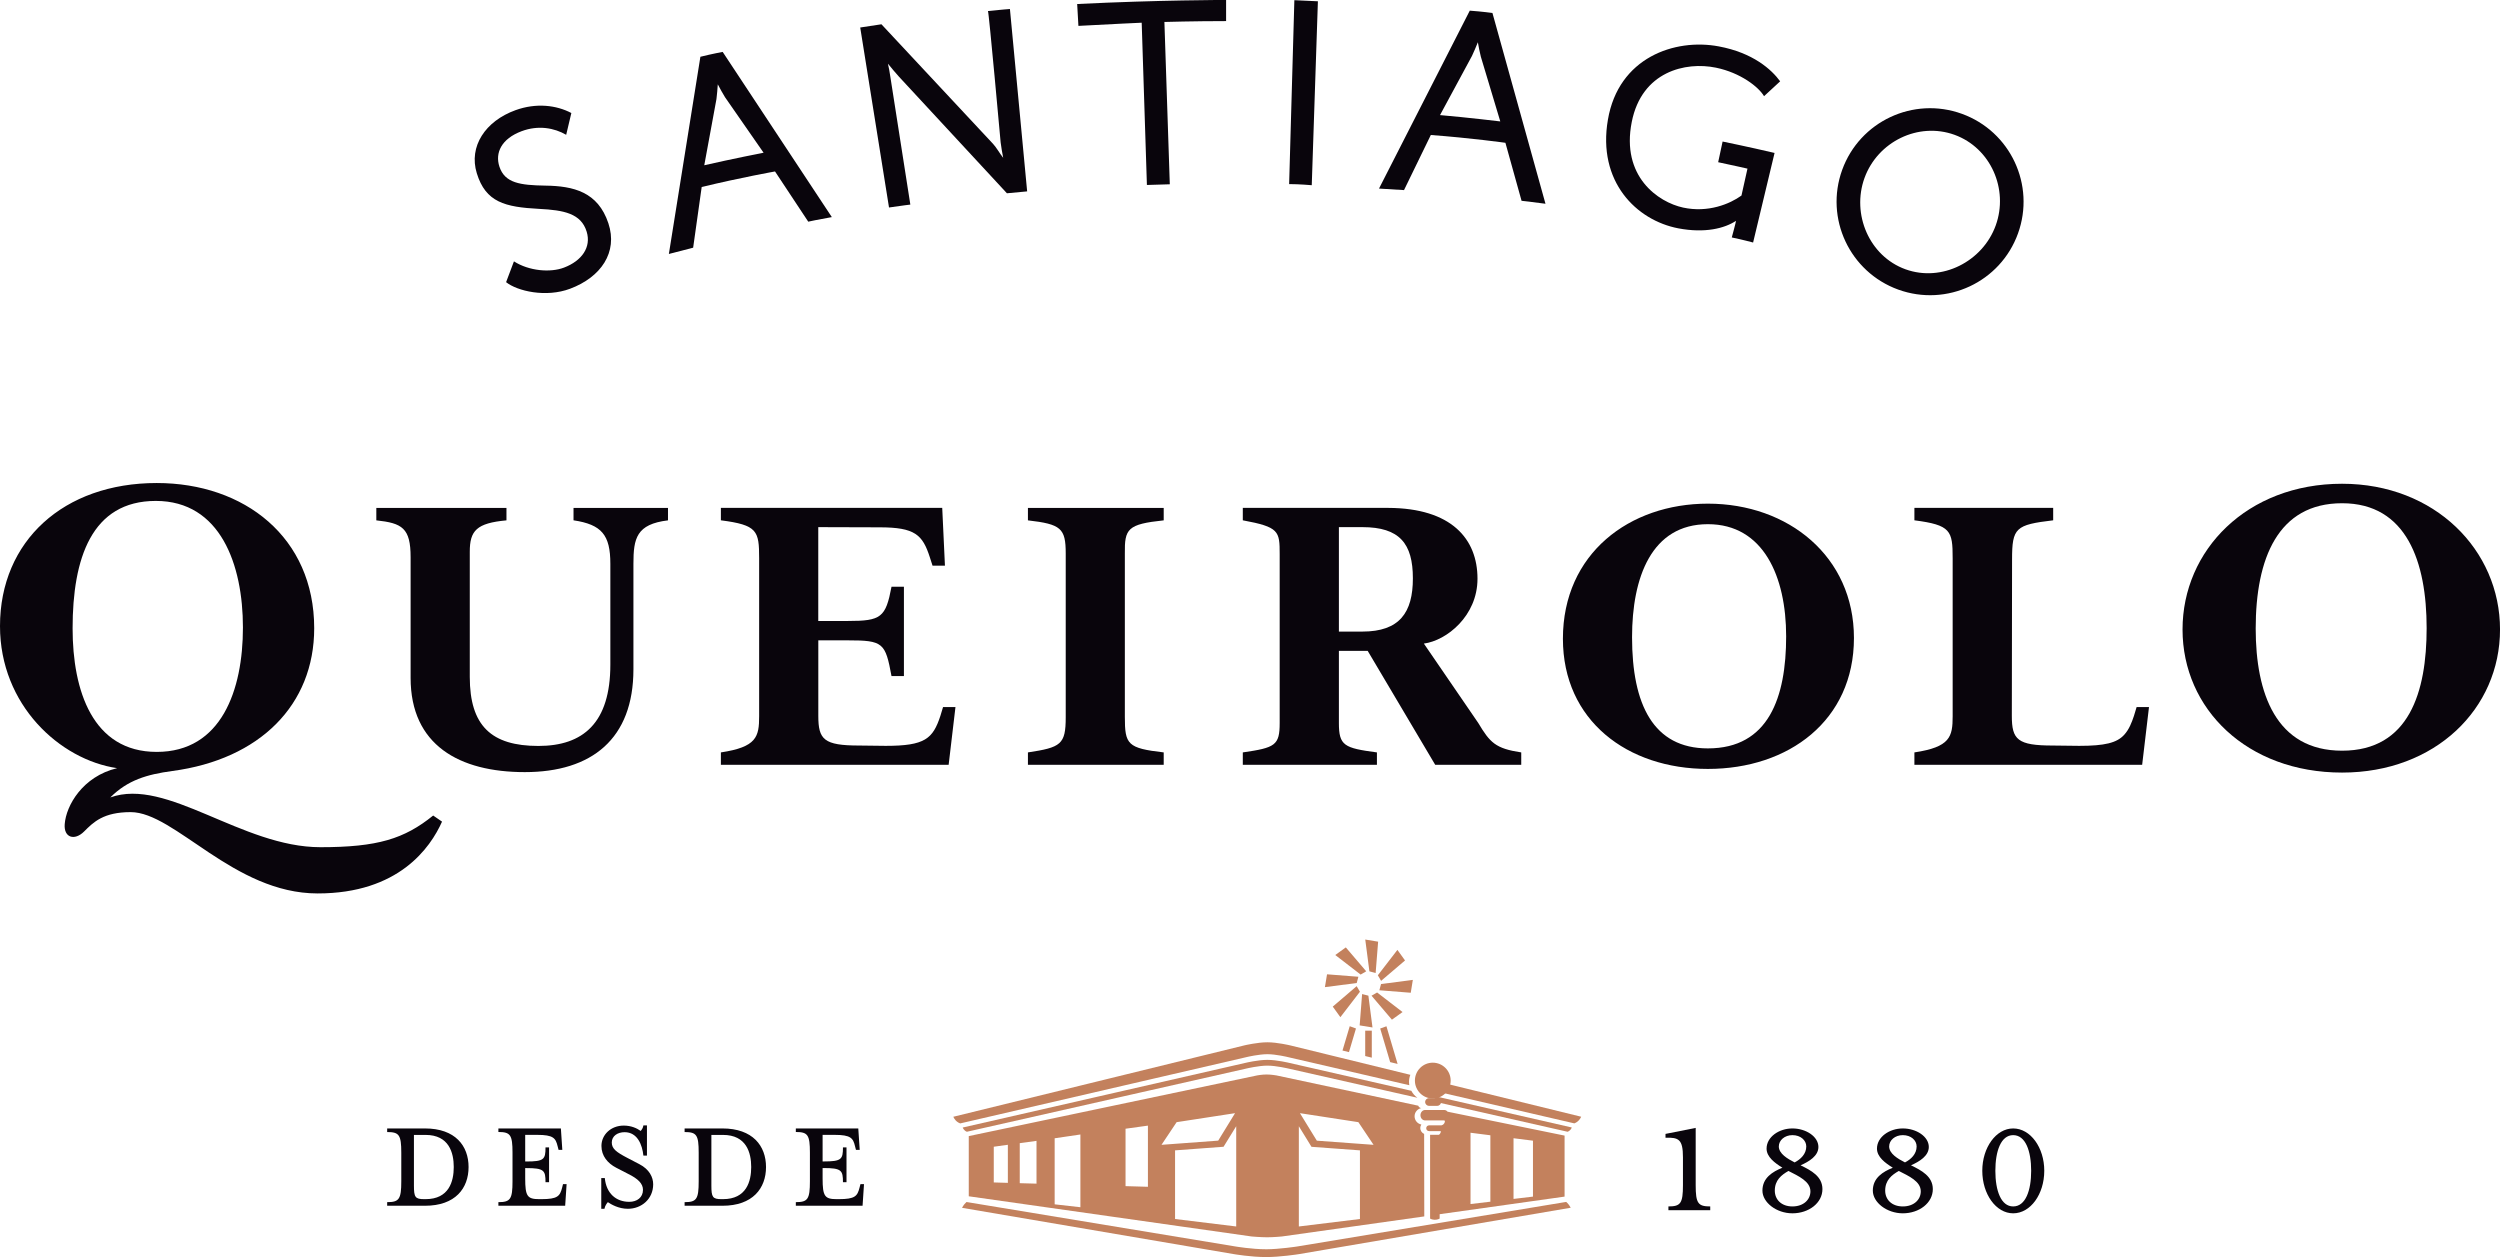 <?xml version="1.0" encoding="UTF-8"?>
<svg xmlns="http://www.w3.org/2000/svg" xmlns:xlink="http://www.w3.org/1999/xlink" width="211.6pt" height="106.4pt" viewBox="0 0 211.6 106.4" version="1.1">
<defs>
<clipPath id="clip1">
  <path d="M 184 40 L 211.602 40 L 211.602 66 L 184 66 Z M 184 40 "/>
</clipPath>
<clipPath id="clip2">
  <path d="M 81 101 L 133 101 L 133 106.398 L 81 106.398 Z M 81 101 "/>
</clipPath>
</defs>
<g id="surface1">
<path style=" stroke:none;fill-rule:nonzero;fill:rgb(3.899%,1.999%,4.7%);fill-opacity:1;" d="M 42.836 23.883 L 43.5 22.121 C 44.77 22.938 46.586 23.094 47.742 22.648 C 49.238 22.078 50.062 20.93 49.656 19.609 C 49.184 18.066 47.727 17.785 45.637 17.68 C 42.742 17.527 41.109 17.125 40.355 14.66 C 39.66 12.398 41.074 10.25 43.637 9.324 C 45.387 8.691 47.094 8.898 48.359 9.566 L 47.922 11.41 C 46.922 10.828 45.562 10.574 44.148 11.105 C 42.441 11.746 41.887 12.938 42.27 14.105 C 42.73 15.496 44.02 15.676 46.156 15.711 C 48.551 15.742 50.609 16.246 51.492 18.895 C 52.316 21.359 50.859 23.461 48.254 24.438 C 46.211 25.207 43.789 24.641 42.836 23.883 "/>
<path style=" stroke:none;fill-rule:nonzero;fill:rgb(3.899%,1.999%,4.7%);fill-opacity:1;" d="M 125.086 3.578 C 124.934 3.953 124.746 4.402 124.59 4.73 L 121.883 9.742 C 124.203 9.941 126.984 10.277 126.984 10.277 L 125.34 4.805 C 125.246 4.449 125.156 3.977 125.086 3.578 Z M 116.719 15.961 L 124.402 0.902 C 125.469 0.98 126.32 1.098 126.32 1.098 L 130.809 17.246 C 129.695 17.09 128.785 16.996 128.785 16.996 L 127.418 12.086 C 127.418 12.086 124.539 11.684 121.105 11.426 L 118.836 16.09 C 118.84 16.09 117.691 16.016 116.719 15.961 "/>
<path style=" stroke:none;fill-rule:nonzero;fill:rgb(3.899%,1.999%,4.7%);fill-opacity:1;" d="M 60.754 7.137 C 60.727 7.539 60.688 8.02 60.641 8.383 L 59.609 13.988 C 61.879 13.465 64.629 12.926 64.629 12.926 L 61.367 8.23 C 61.172 7.922 60.941 7.492 60.754 7.137 Z M 56.613 21.496 L 59.281 4.805 C 60.316 4.547 61.168 4.395 61.168 4.395 L 70.406 18.375 C 69.305 18.566 68.41 18.762 68.41 18.762 L 65.598 14.512 C 65.598 14.512 62.738 15.02 59.391 15.828 L 58.668 20.965 C 58.664 20.969 57.555 21.246 56.613 21.496 "/>
<path style=" stroke:none;fill-rule:nonzero;fill:rgb(3.899%,1.999%,4.7%);fill-opacity:1;" d="M 75.246 17.562 L 72.809 2.328 C 72.809 2.328 73.707 2.184 74.605 2.055 L 84.055 12.18 C 84.348 12.5 84.621 12.996 84.91 13.359 C 84.836 13.012 84.738 12.387 84.695 12.059 C 84.695 12.059 83.691 0.93 83.621 0.934 C 84.695 0.82 85.48 0.762 85.48 0.762 L 86.938 16.199 C 86.938 16.199 86.172 16.277 85.227 16.359 L 76.09 6.492 C 75.797 6.172 75.449 5.75 75.156 5.391 C 75.234 5.742 75.309 6.133 75.352 6.457 L 77.051 17.316 C 77.051 17.316 76.41 17.391 75.246 17.562 "/>
<path style=" stroke:none;fill-rule:nonzero;fill:rgb(3.899%,1.999%,4.7%);fill-opacity:1;" d="M 97.074 15.656 L 96.633 1.922 C 96.633 1.922 93.867 2.047 91.277 2.191 L 91.172 0.34 C 98.094 -0.004 103.777 -0.004 103.777 -0.004 L 103.777 1.785 C 101.039 1.785 98.555 1.859 98.555 1.859 L 99.012 15.598 C 99.012 15.598 98.496 15.613 97.074 15.656 "/>
<path style=" stroke:none;fill-rule:nonzero;fill:rgb(3.899%,1.999%,4.7%);fill-opacity:1;" d="M 109.113 15.582 L 109.555 0.016 C 110.633 0.066 111.547 0.109 111.547 0.109 L 111.027 15.676 C 111.027 15.676 109.98 15.582 109.113 15.582 "/>
<path style=" stroke:none;fill-rule:nonzero;fill:rgb(3.899%,1.999%,4.7%);fill-opacity:1;" d="M 165.43 11.41 C 162.355 10.301 158.926 11.996 157.812 15.062 C 156.703 18.129 158.215 21.684 161.281 22.793 C 164.348 23.902 167.809 22.145 168.918 19.082 C 170.027 16.016 168.492 12.52 165.43 11.41 Z M 170.801 19.766 C 169.316 23.875 164.781 26 160.668 24.512 C 156.562 23.023 154.434 18.488 155.922 14.379 C 157.41 10.273 161.949 8.145 166.055 9.633 C 170.16 11.121 172.289 15.656 170.801 19.766 "/>
<path style=" stroke:none;fill-rule:nonzero;fill:rgb(3.899%,1.999%,4.7%);fill-opacity:1;" d="M 149.309 8.141 L 150.672 6.883 C 149.941 5.883 148.383 4.469 145.473 3.926 C 141.75 3.227 136.988 4.871 136.094 10.129 C 135.188 15.367 138.496 18.648 142.059 19.328 C 144.309 19.754 145.977 19.328 146.934 18.691 C 146.953 18.723 146.578 20.098 146.578 20.098 C 147.43 20.27 148.383 20.527 148.383 20.527 L 150.199 12.945 C 147.969 12.422 145.801 11.98 145.801 11.98 L 145.426 13.73 C 146.73 14.004 147.906 14.273 147.906 14.273 L 147.398 16.551 C 146.418 17.262 144.574 18.027 142.461 17.57 C 140.352 17.113 137.191 14.945 138.113 10.316 C 138.961 6.047 142.668 5.199 145.234 5.727 C 147.316 6.156 148.852 7.359 149.309 8.141 "/>
<g clip-path="url(#clip1)" clip-rule="nonzero">
<path style=" stroke:none;fill-rule:nonzero;fill:rgb(3.899%,1.999%,4.7%);fill-opacity:1;" d="M 198.234 42.594 C 192.797 42.594 190.922 47.281 190.922 53.203 C 190.922 58.68 192.637 63.539 198.234 63.539 C 203.926 63.539 205.391 58.539 205.391 53.164 C 205.391 47.574 203.707 42.594 198.234 42.594 Z M 198.234 65.391 C 190.184 65.391 184.73 59.992 184.73 53.281 C 184.73 46.57 190.184 40.945 198.234 40.945 C 206.094 40.945 211.602 46.57 211.602 53.277 C 211.602 59.98 206.133 65.391 198.234 65.391 "/>
</g>
<path style=" stroke:none;fill-rule:nonzero;fill:rgb(3.899%,1.999%,4.7%);fill-opacity:1;" d="M 48.543 44.039 C 50.926 44.398 51.66 45.273 51.66 47.719 L 51.66 56.254 C 51.66 61.18 49.367 63.137 45.57 63.137 C 41.594 63.137 39.762 61.438 39.762 57.293 L 39.762 46.699 C 39.762 44.914 40.332 44.277 42.867 44.043 L 42.867 42.992 L 31.852 42.992 L 31.852 44.043 C 34.039 44.277 34.754 44.688 34.754 47.16 L 34.754 57.375 C 34.754 63.062 38.871 65.352 44.418 65.352 C 50.094 65.352 53.613 62.535 53.613 56.652 L 53.613 47.719 C 53.613 45.562 53.863 44.367 56.539 44.043 L 56.539 42.992 L 48.543 42.992 L 48.543 44.039 "/>
<path style=" stroke:none;fill-rule:nonzero;fill:rgb(3.899%,1.999%,4.7%);fill-opacity:1;" d="M 61.016 63.684 C 64.043 63.23 64.254 62.363 64.254 60.625 L 64.254 47.25 C 64.254 44.918 64.102 44.438 61.016 44.039 L 61.016 42.988 L 79.75 42.988 L 79.98 47.879 L 78.93 47.879 L 78.699 47.16 C 78.086 45.266 77.453 44.633 74.453 44.633 L 69.258 44.617 L 69.258 52.559 L 71.766 52.559 C 74.578 52.559 74.965 52.266 75.457 49.664 L 76.508 49.664 L 76.508 57.223 L 75.457 57.223 C 74.938 54.406 74.754 54.199 71.766 54.199 L 69.262 54.199 L 69.262 60.594 C 69.262 62.602 69.73 63.102 72.738 63.102 L 74.969 63.129 C 78.297 63.129 78.957 62.527 79.594 60.594 L 79.82 59.844 L 80.871 59.844 L 80.293 64.734 L 61.016 64.734 L 61.016 63.684 "/>
<path style=" stroke:none;fill-rule:nonzero;fill:rgb(3.899%,1.999%,4.7%);fill-opacity:1;" d="M 113.324 53.457 L 113.324 44.617 L 115.312 44.617 C 118.465 44.617 119.586 46.008 119.586 48.953 C 119.586 51.844 118.465 53.457 115.312 53.457 Z M 125.121 61.195 L 120.516 54.473 C 122.438 54.219 125.055 52.137 125.055 48.984 C 125.055 45.613 122.859 43.008 117.492 42.988 L 105.191 42.988 L 105.191 44.039 C 108.262 44.609 108.312 44.953 108.312 46.895 L 108.312 61.195 C 108.312 63.09 107.93 63.289 105.191 63.684 L 105.191 64.734 L 116.543 64.734 L 116.543 63.684 C 113.762 63.316 113.324 63.113 113.324 61.195 L 113.324 55.09 L 115.762 55.09 L 121.477 64.734 L 128.758 64.734 L 128.758 63.684 C 126.57 63.355 126.113 62.852 125.121 61.195 "/>
<path style=" stroke:none;fill-rule:nonzero;fill:rgb(3.899%,1.999%,4.7%);fill-opacity:1;" d="M 87.004 64.734 L 87.004 63.684 C 89.793 63.262 90.203 63.02 90.203 60.707 L 90.203 46.848 C 90.203 44.699 89.793 44.367 87.004 44.043 L 87.004 42.992 L 98.496 42.992 L 98.496 44.043 C 95.43 44.367 95.18 44.754 95.207 46.848 L 95.207 60.684 C 95.207 63.016 95.43 63.328 98.496 63.684 L 98.496 64.734 L 87.004 64.734 "/>
<path style=" stroke:none;fill-rule:nonzero;fill:rgb(3.899%,1.999%,4.7%);fill-opacity:1;" d="M 144.555 63.344 C 139.938 63.344 138.137 59.629 138.137 53.938 C 138.137 48.875 139.777 44.367 144.555 44.367 C 149.258 44.367 151.18 48.801 151.18 53.859 C 151.18 59.02 149.703 63.344 144.555 63.344 Z M 144.555 42.629 C 137.926 42.629 132.285 46.848 132.285 54.062 C 132.285 60.984 137.738 65.082 144.555 65.082 C 151.391 65.082 156.918 60.988 156.918 54 C 156.918 47.102 151.363 42.629 144.555 42.629 "/>
<path style=" stroke:none;fill-rule:nonzero;fill:rgb(3.899%,1.999%,4.7%);fill-opacity:1;" d="M 180.844 59.844 L 180.617 60.594 C 180.43 61.148 180.211 61.734 179.797 62.188 C 179.172 62.883 178.133 63.129 175.988 63.129 L 173.754 63.102 C 170.754 63.102 170.281 62.602 170.281 60.594 L 170.301 47.367 C 170.301 44.656 170.602 44.422 173.781 44.039 L 173.781 42.988 L 162.035 42.988 L 162.035 44.039 C 165.121 44.438 165.273 44.918 165.273 47.25 L 165.273 60.625 C 165.273 62.363 165.062 63.23 162.035 63.684 L 162.035 64.734 L 181.312 64.734 L 181.891 59.844 L 180.844 59.844 "/>
<path style=" stroke:none;fill-rule:nonzero;fill:rgb(3.899%,1.999%,4.7%);fill-opacity:1;" d="M 6.145 53.188 C 6.145 47.262 7.75 42.398 13.188 42.398 C 18.664 42.398 20.562 47.805 20.562 53.109 C 20.562 58.41 18.742 63.641 13.266 63.641 C 7.832 63.641 6.145 58.445 6.145 53.188 Z M 36.664 69.027 C 34.219 71 31.965 71.707 27.121 71.707 C 20.449 71.707 14.121 65.77 9.336 67.496 C 10.805 66.027 12.438 65.547 14.578 65.258 C 21.996 64.273 26.594 59.656 26.594 53.176 C 26.594 45.477 20.68 40.883 13.266 40.883 C 5.391 40.883 0 45.785 0 52.996 C 0 59.672 5.074 64.305 9.91 65.016 C 6.984 65.723 5.594 68.188 5.477 69.754 C 5.387 70.91 6.316 71.18 7.117 70.379 C 7.918 69.578 8.758 68.738 11.062 68.738 C 14.805 68.738 19.785 75.621 26.883 75.621 C 33.746 75.621 36.426 71.754 37.414 69.543 L 36.664 69.027 "/>
<path style=" stroke:none;fill-rule:nonzero;fill:rgb(3.899%,1.999%,4.7%);fill-opacity:1;" d="M 36.02 96.059 C 35.93 96.059 35.293 96.059 35.035 96.059 L 35.035 100.348 C 35.035 101.328 35.141 101.496 35.898 101.496 L 36.02 101.496 C 38.012 101.496 38.406 99.984 38.406 98.777 C 38.406 97.582 38.012 96.059 36.02 96.059 Z M 32.77 101.75 C 33.781 101.75 33.965 101.496 33.965 99.984 L 33.965 97.566 C 33.965 96.055 33.781 95.816 32.77 95.816 L 32.77 95.512 L 35.973 95.512 C 38.543 95.512 39.66 96.992 39.66 98.777 C 39.66 100.574 38.543 102.055 35.973 102.055 L 32.77 102.055 L 32.77 101.75 "/>
<path style=" stroke:none;fill-rule:nonzero;fill:rgb(3.899%,1.999%,4.7%);fill-opacity:1;" d="M 47.578 100.527 L 47.652 100.227 L 47.957 100.227 L 47.836 102.055 L 42.184 102.055 L 42.184 101.75 C 43.199 101.75 43.379 101.496 43.379 99.984 L 43.379 97.566 C 43.379 96.055 43.199 95.812 42.184 95.812 L 42.184 95.512 L 47.473 95.512 L 47.594 97.324 L 47.277 97.324 L 47.199 97.023 C 47.031 96.328 46.84 96.055 45.465 96.055 L 44.453 96.055 L 44.453 98.309 L 44.539 98.309 C 46.051 98.309 46.172 98.129 46.172 97.113 L 46.473 97.113 L 46.473 100.059 L 46.172 100.059 C 46.172 99.062 46.051 98.867 44.539 98.867 L 44.453 98.867 L 44.453 99.742 C 44.453 101.254 44.633 101.496 45.645 101.496 L 45.828 101.496 C 47.199 101.496 47.395 101.238 47.578 100.527 "/>
<path style=" stroke:none;fill-rule:nonzero;fill:rgb(3.899%,1.999%,4.7%);fill-opacity:1;" d="M 53.141 102.312 C 52.355 102.312 51.719 101.934 51.449 101.75 C 51.355 101.855 51.207 102.055 51.16 102.312 L 50.891 102.312 L 50.891 99.711 L 51.191 99.711 C 51.312 100.996 52.129 101.723 53.262 101.723 C 53.91 101.723 54.422 101.359 54.422 100.707 C 54.422 100.18 54 99.77 53.184 99.367 L 52.156 98.836 C 51.434 98.461 50.906 97.84 50.906 96.992 C 50.906 96.043 51.707 95.27 52.793 95.27 C 53.43 95.27 53.91 95.496 54.227 95.723 C 54.305 95.633 54.422 95.496 54.457 95.254 L 54.758 95.254 L 54.758 97.809 L 54.457 97.809 C 54.363 96.902 53.957 95.828 52.867 95.828 C 52.281 95.828 51.781 96.145 51.781 96.703 C 51.781 97.234 52.176 97.52 53.098 98.004 L 54.109 98.531 C 54.969 98.973 55.285 99.648 55.285 100.238 C 55.285 101.48 54.301 102.312 53.141 102.312 "/>
<path style=" stroke:none;fill-rule:nonzero;fill:rgb(3.899%,1.999%,4.7%);fill-opacity:1;" d="M 61.191 96.059 C 61.102 96.059 60.469 96.059 60.211 96.059 L 60.211 100.348 C 60.211 101.328 60.316 101.496 61.07 101.496 L 61.191 101.496 C 63.188 101.496 63.582 99.984 63.582 98.777 C 63.582 97.582 63.188 96.059 61.191 96.059 Z M 57.945 101.75 C 58.957 101.75 59.137 101.496 59.137 99.984 L 59.137 97.566 C 59.137 96.055 58.957 95.816 57.945 95.816 L 57.945 95.512 L 61.148 95.512 C 63.715 95.512 64.836 96.992 64.836 98.777 C 64.836 100.574 63.715 102.055 61.148 102.055 L 57.945 102.055 L 57.945 101.75 "/>
<path style=" stroke:none;fill-rule:nonzero;fill:rgb(3.899%,1.999%,4.7%);fill-opacity:1;" d="M 72.75 100.527 L 72.828 100.227 L 73.129 100.227 L 73.008 102.055 L 67.359 102.055 L 67.359 101.75 C 68.371 101.75 68.551 101.496 68.551 99.984 L 68.551 97.566 C 68.551 96.055 68.371 95.812 67.359 95.812 L 67.359 95.512 L 72.645 95.512 L 72.766 97.324 L 72.449 97.324 L 72.371 97.023 C 72.207 96.328 72.012 96.055 70.637 96.055 L 69.625 96.055 L 69.625 98.305 L 69.715 98.305 C 71.227 98.305 71.348 98.125 71.348 97.113 L 71.648 97.113 L 71.648 100.059 L 71.348 100.059 C 71.348 99.062 71.227 98.863 69.715 98.863 L 69.625 98.863 L 69.625 99.742 C 69.625 101.25 69.805 101.496 70.816 101.496 L 70.996 101.496 C 72.375 101.496 72.57 101.238 72.75 100.527 "/>
<path style=" stroke:none;fill-rule:nonzero;fill:rgb(3.899%,1.999%,4.7%);fill-opacity:1;" d="M 141.215 102.434 L 141.215 102.113 C 142.246 102.113 142.445 101.852 142.445 100.312 L 142.445 97.957 C 142.445 96.418 142.078 96.266 140.969 96.297 L 140.969 95.973 L 143.523 95.465 L 143.523 100.312 C 143.523 101.852 143.723 102.113 144.754 102.113 L 144.754 102.434 L 141.215 102.434 "/>
<path style=" stroke:none;fill-rule:nonzero;fill:rgb(3.899%,1.999%,4.7%);fill-opacity:1;" d="M 151.711 96.078 C 151.051 96.078 150.559 96.512 150.559 97.035 C 150.559 97.648 151.297 98.082 151.898 98.387 C 152.402 98.125 152.883 97.68 152.883 97.035 C 152.883 96.512 152.402 96.078 151.711 96.078 Z M 151.375 99.109 C 150.773 99.449 150.219 99.895 150.219 100.773 C 150.219 101.527 150.773 102.113 151.711 102.113 C 152.664 102.113 153.234 101.527 153.234 100.836 C 153.234 99.988 152.219 99.543 151.375 99.109 Z M 151.711 102.695 C 150.355 102.695 149.172 101.773 149.172 100.773 C 149.172 99.695 150.031 99.172 150.863 98.836 C 150.219 98.434 149.523 97.926 149.523 97.219 C 149.523 96.234 150.57 95.512 151.711 95.512 C 152.863 95.512 153.91 96.203 153.91 97.078 C 153.91 97.836 153.129 98.309 152.402 98.633 C 153.297 99.066 154.25 99.57 154.25 100.648 C 154.25 101.82 153.098 102.695 151.711 102.695 "/>
<path style=" stroke:none;fill-rule:nonzero;fill:rgb(3.899%,1.999%,4.7%);fill-opacity:1;" d="M 161.055 96.078 C 160.391 96.078 159.898 96.512 159.898 97.035 C 159.898 97.648 160.637 98.082 161.238 98.387 C 161.746 98.125 162.223 97.68 162.223 97.035 C 162.223 96.512 161.746 96.078 161.055 96.078 Z M 160.715 99.109 C 160.113 99.449 159.562 99.895 159.562 100.773 C 159.562 101.527 160.113 102.113 161.055 102.113 C 162.008 102.113 162.574 101.527 162.574 100.836 C 162.578 99.988 161.562 99.543 160.715 99.109 Z M 161.055 102.695 C 159.699 102.695 158.516 101.773 158.516 100.773 C 158.516 99.695 159.375 99.172 160.207 98.836 C 159.562 98.434 158.867 97.926 158.867 97.219 C 158.867 96.234 159.914 95.512 161.055 95.512 C 162.207 95.512 163.254 96.203 163.254 97.078 C 163.254 97.836 162.469 98.309 161.746 98.633 C 162.641 99.066 163.594 99.57 163.594 100.648 C 163.594 101.82 162.438 102.695 161.055 102.695 "/>
<path style=" stroke:none;fill-rule:nonzero;fill:rgb(3.899%,1.999%,4.7%);fill-opacity:1;" d="M 170.395 96.078 C 169.363 96.078 168.887 97.418 168.887 99.098 C 168.887 100.773 169.363 102.113 170.395 102.113 C 171.441 102.113 171.918 100.773 171.918 99.098 C 171.918 97.418 171.441 96.078 170.395 96.078 Z M 170.395 102.695 C 168.949 102.695 167.781 101.082 167.781 99.094 C 167.781 97.125 168.949 95.512 170.395 95.512 C 171.859 95.512 173.027 97.125 173.027 99.094 C 173.027 101.082 171.859 102.695 170.395 102.695 "/>
<path style=" stroke:none;fill-rule:nonzero;fill:rgb(76.5%,50.6%,36.499%);fill-opacity:1;" d="M 119.453 92.324 L 109.164 89.973 C 109.121 89.961 108.074 89.707 107.273 89.707 C 106.477 89.707 105.441 89.953 105.398 89.965 L 81.484 95.434 C 81.496 95.473 81.582 95.691 81.836 95.793 L 105.496 90.441 C 105.508 90.438 106.527 90.195 107.273 90.195 C 108.02 90.195 109.051 90.445 109.062 90.445 L 119.969 92.914 C 119.754 92.766 119.578 92.559 119.453 92.324 "/>
<path style=" stroke:none;fill-rule:nonzero;fill:rgb(76.5%,50.6%,36.499%);fill-opacity:1;" d="M 121.633 92.824 C 121.461 92.957 121.297 93.105 121.094 93.168 L 132.684 95.793 C 132.938 95.688 133.023 95.473 133.035 95.43 L 121.633 92.824 "/>
<path style=" stroke:none;fill-rule:nonzero;fill:rgb(76.5%,50.6%,36.499%);fill-opacity:1;" d="M 129.75 101.281 L 128.105 101.477 L 128.105 96.34 L 129.75 96.547 Z M 126.145 101.711 L 124.465 101.91 L 124.465 95.875 L 126.145 96.09 Z M 122.523 94.094 C 122.453 94.008 122.352 93.949 122.238 93.949 L 120.621 93.949 C 120.402 93.949 120.227 94.152 120.227 94.391 C 120.227 94.637 120.402 94.832 120.621 94.832 L 122.238 94.832 C 122.359 94.832 122.285 95.18 122.012 95.246 C 122.016 95.254 121.965 95.25 121.93 95.25 L 120.961 95.25 C 120.82 95.25 120.715 95.359 120.715 95.496 C 120.715 95.629 120.82 95.738 120.961 95.738 L 121.93 95.738 C 121.988 95.738 121.934 95.973 121.781 96.051 L 121.043 96.051 L 121.043 103.141 C 121.043 103.141 121.203 103.242 121.445 103.242 C 121.691 103.242 121.852 103.141 121.852 103.141 L 121.852 102.77 L 132.426 101.281 L 132.426 96.117 L 122.523 94.094 "/>
<path style=" stroke:none;fill-rule:nonzero;fill:rgb(76.5%,50.6%,36.499%);fill-opacity:1;" d="M 116.434 82.355 L 115.906 82.215 L 115.555 79.523 L 116.645 79.703 L 116.434 82.355 "/>
<path style=" stroke:none;fill-rule:nonzero;fill:rgb(76.5%,50.6%,36.499%);fill-opacity:1;" d="M 115.289 84.137 L 115.82 84.273 L 116.168 86.965 L 115.082 86.789 L 115.289 84.137 "/>
<path style=" stroke:none;fill-rule:nonzero;fill:rgb(76.5%,50.6%,36.499%);fill-opacity:1;" d="M 115.637 82.211 L 115.164 82.488 L 113.016 80.832 L 113.91 80.188 L 115.637 82.211 "/>
<path style=" stroke:none;fill-rule:nonzero;fill:rgb(76.5%,50.6%,36.499%);fill-opacity:1;" d="M 116.086 84.277 L 116.559 84.004 L 118.711 85.66 L 117.812 86.305 L 116.086 84.277 "/>
<path style=" stroke:none;fill-rule:nonzero;fill:rgb(76.5%,50.6%,36.499%);fill-opacity:1;" d="M 114.973 82.672 L 114.832 83.203 L 112.141 83.551 L 112.32 82.465 L 114.973 82.672 "/>
<path style=" stroke:none;fill-rule:nonzero;fill:rgb(76.5%,50.6%,36.499%);fill-opacity:1;" d="M 116.75 83.816 L 116.891 83.289 L 119.582 82.938 L 119.406 84.027 L 116.75 83.816 "/>
<path style=" stroke:none;fill-rule:nonzero;fill:rgb(76.5%,50.6%,36.499%);fill-opacity:1;" d="M 114.828 83.469 L 115.105 83.941 L 113.449 86.094 L 112.805 85.199 L 114.828 83.469 "/>
<path style=" stroke:none;fill-rule:nonzero;fill:rgb(76.5%,50.6%,36.499%);fill-opacity:1;" d="M 116.895 83.02 L 116.621 82.547 L 118.277 80.398 L 118.922 81.293 L 116.895 83.02 "/>
<path style=" stroke:none;fill-rule:nonzero;fill:rgb(76.5%,50.6%,36.499%);fill-opacity:1;" d="M 111.457 96.547 L 110.027 94.219 L 114.973 94.98 L 116.258 96.898 Z M 115.105 103.176 L 109.934 103.809 L 109.934 95.324 L 111.004 97.066 L 115.105 97.367 Z M 104.633 103.809 L 99.457 103.176 L 99.457 97.367 L 103.562 97.062 L 104.633 95.324 Z M 99.59 94.98 L 104.535 94.219 L 103.109 96.543 L 98.309 96.898 Z M 97.16 97.219 L 97.16 100.449 L 95.266 100.395 L 95.266 95.535 L 97.16 95.273 Z M 91.445 102.18 L 89.266 101.934 L 89.266 96.344 L 91.445 96.023 Z M 87.73 100.184 L 86.312 100.145 L 86.312 96.758 L 87.73 96.562 Z M 85.305 100.117 L 84.113 100.082 L 84.113 97.059 L 85.305 96.895 Z M 120.211 95.473 C 120.211 95.367 120.242 95.27 120.305 95.18 C 119.973 95.117 119.73 94.824 119.73 94.48 C 119.73 94.141 119.973 93.859 120.289 93.789 C 120.172 93.77 120.078 93.695 120.039 93.586 L 108.035 91.023 C 108.035 91.023 107.598 90.945 107.203 90.945 C 106.812 90.945 106.402 91.023 106.402 91.023 L 81.996 96.16 L 81.996 101.254 L 105.941 104.656 C 105.941 104.656 106.699 104.723 107.25 104.723 C 107.812 104.723 108.496 104.656 108.496 104.656 L 120.551 102.957 L 120.539 95.98 C 120.344 95.887 120.211 95.691 120.211 95.473 "/>
<path style=" stroke:none;fill-rule:nonzero;fill:rgb(76.5%,50.6%,36.499%);fill-opacity:1;" d="M 119.258 91.562 C 119.258 91.355 119.301 91.156 119.371 90.973 L 109.23 88.488 C 109.184 88.477 108.105 88.219 107.273 88.219 C 106.441 88.219 105.375 88.469 105.328 88.48 L 80.688 94.523 C 80.77 94.707 80.934 94.957 81.262 95.082 C 81.266 95.082 81.266 95.086 81.27 95.086 L 105.562 89.461 C 105.574 89.457 106.562 89.227 107.273 89.227 C 107.984 89.227 108.984 89.465 108.992 89.469 L 119.285 91.852 C 119.27 91.754 119.258 91.66 119.258 91.562 "/>
<path style=" stroke:none;fill-rule:nonzero;fill:rgb(76.5%,50.6%,36.499%);fill-opacity:1;" d="M 122.531 91.75 C 122.48 92.059 122.301 92.293 122.066 92.492 L 133.25 95.082 C 133.254 95.082 133.254 95.078 133.258 95.078 C 133.586 94.953 133.75 94.703 133.832 94.52 L 122.531 91.75 "/>
<path style=" stroke:none;fill-rule:nonzero;fill:rgb(76.5%,50.6%,36.499%);fill-opacity:1;" d="M 121.27 89.945 C 122.105 89.945 122.785 90.625 122.785 91.461 C 122.785 92.297 122.105 92.977 121.27 92.977 C 120.434 92.977 119.758 92.297 119.758 91.461 C 119.758 90.625 120.434 89.945 121.27 89.945 "/>
<path style=" stroke:none;fill-rule:nonzero;fill:rgb(76.5%,50.6%,36.499%);fill-opacity:1;" d="M 121.973 93.273 C 121.973 93.453 121.828 93.598 121.648 93.598 L 120.949 93.598 C 120.77 93.598 120.625 93.449 120.625 93.273 C 120.625 93.094 120.77 92.949 120.949 92.949 L 121.648 92.949 C 121.828 92.949 121.973 93.094 121.973 93.273 "/>
<g clip-path="url(#clip2)" clip-rule="nonzero">
<path style=" stroke:none;fill-rule:nonzero;fill:rgb(76.5%,50.6%,36.499%);fill-opacity:1;" d="M 132.562 101.73 C 129.812 102.188 109.809 105.5 109.809 105.5 C 109.797 105.504 108.246 105.738 107.191 105.738 C 105.938 105.738 104.57 105.5 104.562 105.5 L 81.805 101.738 C 81.699 101.832 81.551 101.992 81.426 102.23 L 104.406 106.145 C 104.465 106.152 105.859 106.398 107.191 106.398 C 108.312 106.398 109.875 106.164 109.953 106.148 L 132.945 102.223 C 132.82 101.984 132.668 101.82 132.562 101.73 "/>
</g>
<path style=" stroke:none;fill-rule:nonzero;fill:rgb(76.5%,50.6%,36.499%);fill-opacity:1;" d="M 115.551 87.234 L 115.551 89.383 L 116.109 89.52 L 116.109 87.234 L 115.551 87.234 "/>
<path style=" stroke:none;fill-rule:nonzero;fill:rgb(76.5%,50.6%,36.499%);fill-opacity:1;" d="M 117.348 86.863 L 116.82 87.055 L 117.664 89.898 L 118.293 90.051 L 117.348 86.863 "/>
<path style=" stroke:none;fill-rule:nonzero;fill:rgb(76.5%,50.6%,36.499%);fill-opacity:1;" d="M 114.242 86.859 L 113.629 88.918 L 114.176 89.051 L 114.77 87.051 L 114.242 86.859 "/>
</g>
</svg>
